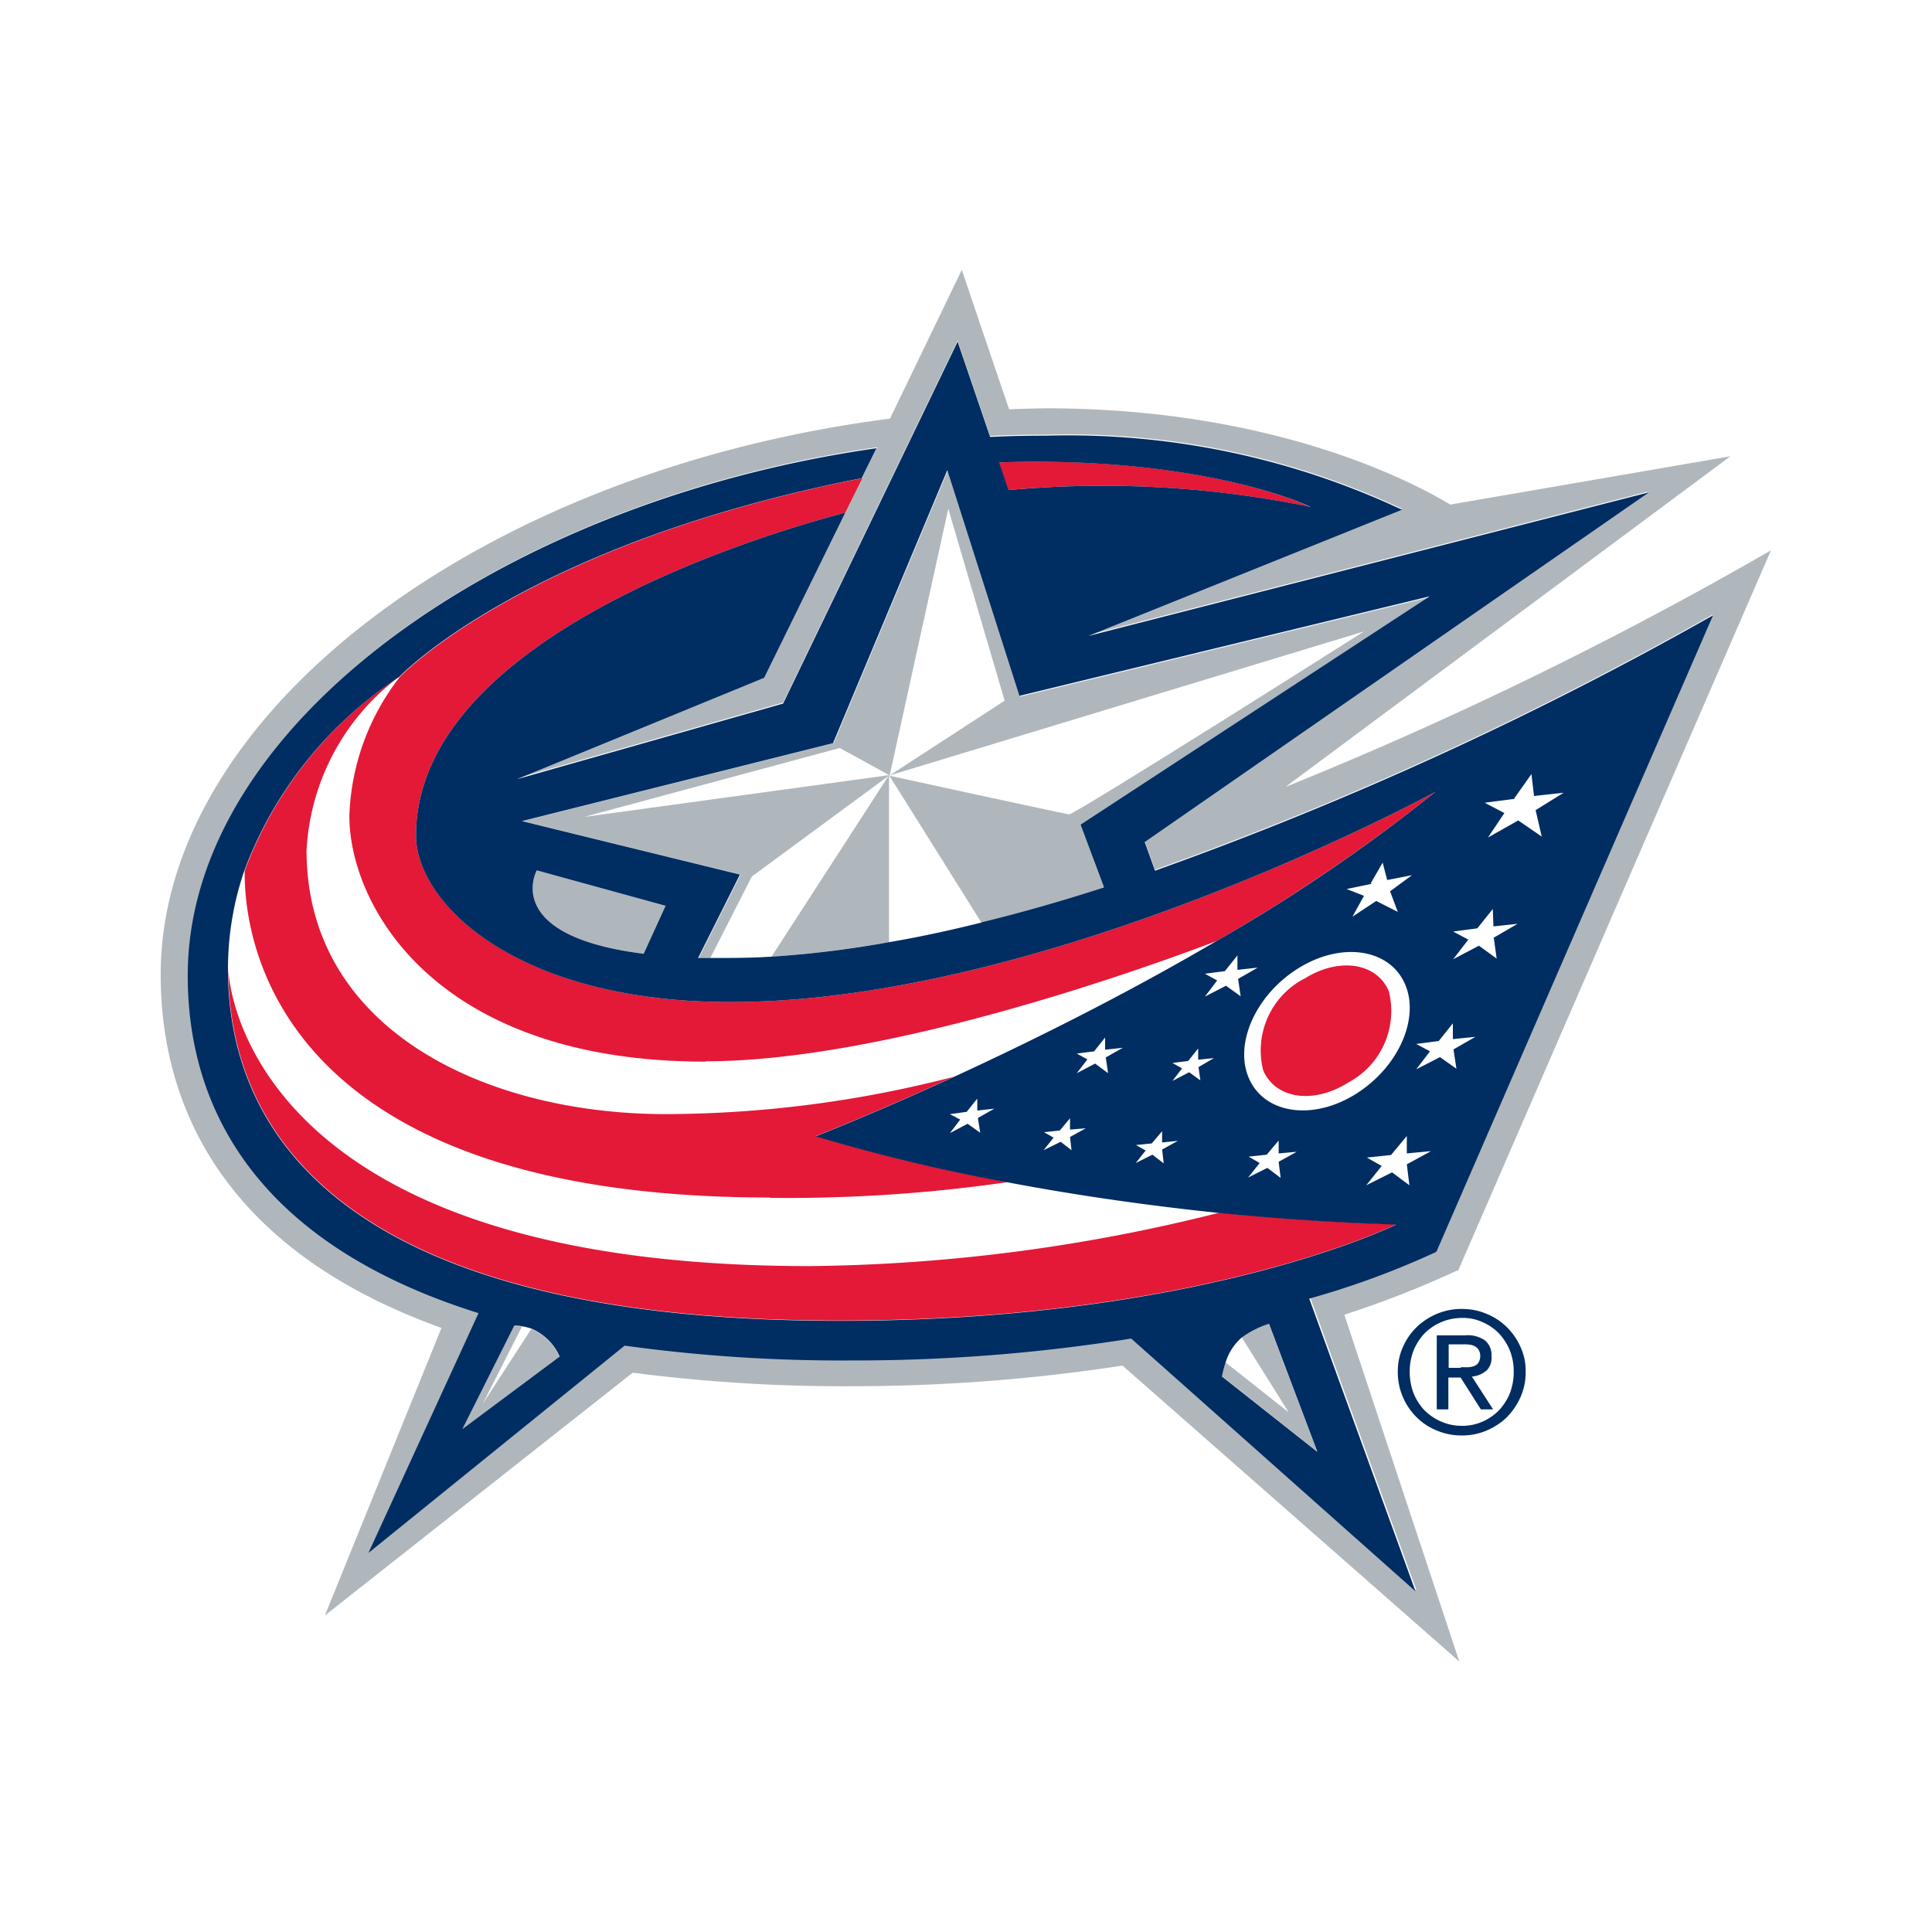 <svg id="Layer_1" data-name="Layer 1" xmlns="http://www.w3.org/2000/svg" width="60" height="60" viewBox="0 0 60 60">
  <rect id="Rectangle_7762" data-name="Rectangle 7762" width="60" height="60" fill="#fff"/>
  <g id="Group_19365" data-name="Group 19365">
    <g id="Group_19363" data-name="Group 19363">
      <g id="Group_19360" data-name="Group 19360">
        <path id="Path_7491" data-name="Path 7491" d="M20.67,34.6a35.434,35.434,0,0,0,8.94-1.16c2.28-1.05,5.21-2.49,8.16-4.22-2.48.94-10.32,3.73-15.87,3.73-8.42,0-11.06-4.88-11.06-7.63A7.4,7.4,0,0,1,12.41,21a7.209,7.209,0,0,0-2.9,5.41C9.51,31.97,15.06,34.6,20.67,34.6Z" fill="#fff"/>
        <path id="Path_7492" data-name="Path 7492" d="M23.91,37.2C8.25,37.2,7.56,28.86,7.59,27.05a9.449,9.449,0,0,0-.5,3.04s.16,9.23,18.05,9.23a54.04,54.04,0,0,0,12.73-1.66c-2.49-.25-4.71-.6-6.56-.95A47.733,47.733,0,0,1,23.91,37.2Z" fill="#fff"/>
        <path id="Path_7493" data-name="Path 7493" d="M43.61,30.51c-.51-1.07-1.99-1.25-3.32-.42s-1.99,2.38-1.48,3.45,1.99,1.25,3.32.42,1.99-2.38,1.48-3.45Zm-1.75,3.11c-1.08.68-2.26.51-2.64-.38a2.529,2.529,0,0,1,1.26-2.84c1.08-.68,2.25-.51,2.63.38a2.529,2.529,0,0,1-1.26,2.84Z" fill="#fff"/>
        <path id="Path_7494" data-name="Path 7494" d="M30.36,34.49l-.01-.38-.33.42-.52.06.32.18-.32.41.55-.28.38.27-.07-.45.51-.29Z" fill="#fff"/>
        <path id="Path_7495" data-name="Path 7495" d="M34.33,32.61l-.01-.39-.34.43-.54.07.33.18-.33.43.57-.3.39.29-.06-.47.53-.3Z" fill="#fff"/>
        <path id="Path_7496" data-name="Path 7496" d="M37.22,32.92l-.01-.36-.31.39-.49.06.3.17-.3.39.52-.27.36.26-.06-.42.47-.28Z" fill="#fff"/>
        <path id="Path_7497" data-name="Path 7497" d="M33.23,35.08v-.35l-.32.38-.48.05.29.18-.31.39.53-.26.35.26-.05-.42.48-.27Z" fill="#fff"/>
        <path id="Path_7498" data-name="Path 7498" d="M36.09,35.48v-.35l-.32.39-.49.05.3.17-.31.39.52-.27.35.27-.05-.42.49-.27Z" fill="#fff"/>
        <path id="Path_7499" data-name="Path 7499" d="M38.45,30.12l-.01-.45-.39.5-.63.08.39.21-.39.5.66-.35.46.33-.08-.54.61-.35Z" fill="#fff"/>
        <path id="Path_7500" data-name="Path 7500" d="M42.35,27.81l-.35.65.74-.5.66.35-.24-.64.69-.5-.77.16-.14-.54-.37.64-.76.17Z" fill="#fff"/>
        <path id="Path_7501" data-name="Path 7501" d="M48.56,24.61l-.92.1-.08-.68-.53.76-.92.12.61.32-.51.76.94-.53.73.5-.19-.81Z" fill="#fff"/>
        <path id="Path_7502" data-name="Path 7502" d="M43.7,35.82v-.54l-.5.59-.75.08.46.27-.48.59.8-.4.55.41-.08-.65.75-.41Z" fill="#fff"/>
        <path id="Path_7503" data-name="Path 7503" d="M45.14,32.27l-.01-.49-.45.55-.69.09.43.23-.43.55.74-.38.5.37-.08-.6.67-.39Z" fill="#fff"/>
        <path id="Path_7504" data-name="Path 7504" d="M46.38,28.78l-.02-.54-.48.59-.75.1.47.25-.47.61.8-.42.55.4-.09-.65.73-.43Z" fill="#fff"/>
        <path id="Path_7505" data-name="Path 7505" d="M39.71,35.43l-.37.44-.57.06.35.2-.36.45.6-.3.41.3-.06-.49.56-.3-.56.05Z" fill="#fff"/>
        <path id="Path_7506" data-name="Path 7506" d="M29.44,15.79l-1.83,8.28,3.58-2.32Z" fill="#fff"/>
        <path id="Path_7507" data-name="Path 7507" d="M42.35,19.6,27.62,24.07s5.41,1.18,5.58,1.2,9.16-5.68,9.16-5.68Z" fill="#fff"/>
        <path id="Path_7508" data-name="Path 7508" d="M30.48,28.65l-2.87-4.58v5.2c.95-.17,1.91-.38,2.87-.61Z" fill="#fff"/>
        <path id="Path_7509" data-name="Path 7509" d="M22.05,29.75h.5c.47,0,.94-.01,1.42-.04l3.65-5.64-4.28,3.15Z" fill="#fff"/>
        <path id="Path_7510" data-name="Path 7510" d="M26.07,23.22l-7.94,2.15,9.48-1.3Z" fill="#fff"/>
        <path id="Path_7511" data-name="Path 7511" d="M38.06,42.31l1.96,1.55-1.46-2.33a1.626,1.626,0,0,0-.5.78Z" fill="#fff"/>
        <path id="Path_7512" data-name="Path 7512" d="M15,43.6l1.51-2.33a2.291,2.291,0,0,0-.28-.07l-1.22,2.4Z" fill="#fff"/>
      </g>
      <g id="Group_19361" data-name="Group 19361">
        <path id="Path_7513" data-name="Path 7513" d="M45.28,39.47,55,17.09a120.458,120.458,0,0,1-15.08,7.35L53.74,14.17l-8.7,1.5c-1.24-.75-5.57-2.99-12.56-2.99,0,0-.61.01-1.14.03-.26-.75-1.47-4.33-1.47-4.33L27.64,13C14.91,14.64,4.99,22.16,4.99,30.27c0,3.63,1.56,8.4,8.72,10.97l-3.62,8.93,9.56-7.54a50.58,50.58,0,0,0,6.79.42,55.232,55.232,0,0,0,8.42-.64L45.32,51.6,41.75,40.83a31.39,31.39,0,0,0,3.5-1.37Zm-1.3,9.92-8.83-7.85a54.371,54.371,0,0,1-8.69.68,49.1,49.1,0,0,1-7.04-.46L11.46,48.2l3.42-7.45c-6.62-2.07-9.03-6.09-9.03-10.48,0-7.83,9.83-14.72,21.39-16.38l-.46.93-.53,1.07-2.52,5.13-7.68,3.15,8.27-2.35,5.42-11.24,1.01,2.96c.58-.03,1.15-.04,1.73-.04a24.428,24.428,0,0,1,11.06,2.3L33.8,19.72l17.41-4.46L35.55,26.12l.32.89A111.241,111.241,0,0,0,53.2,19.08L44.62,38.82a26.634,26.634,0,0,1-3.94,1.45l3.3,9.09Z" fill="#b0b7bc"/>
        <path id="Path_7514" data-name="Path 7514" d="M19.99,29.62l.68-1.49-4-1.1S15.53,29.06,19.99,29.62Z" fill="#b0b7bc"/>
        <path id="Path_7515" data-name="Path 7515" d="M27.61,29.27v-5.2l-3.65,5.64a32.147,32.147,0,0,0,3.65-.45Z" fill="#b0b7bc"/>
        <path id="Path_7516" data-name="Path 7516" d="M31.68,21.61,29.44,14.6l-3.55,8.48L16.23,25.5,23,27.16l-1.3,2.59h.36l1.29-2.53,4.28-3.15-9.49,1.3,7.94-2.14,1.55.85,1.82-8.28,1.75,5.96-3.57,2.32,14.73-4.47s-8.99,5.7-9.16,5.68-5.58-1.2-5.58-1.2l2.87,4.58c1.27-.31,2.55-.68,3.83-1.09l-.73-1.95,10.84-7.09L31.69,21.63Z" fill="#b0b7bc"/>
        <path id="Path_7517" data-name="Path 7517" d="M38.56,41.53l1.46,2.33-1.96-1.55a3.83,3.83,0,0,0-.11.43l2.95,2.33L39.4,41.1a2.941,2.941,0,0,0-.85.43Z" fill="#b0b7bc"/>
        <path id="Path_7518" data-name="Path 7518" d="M16.5,41.27,14.99,43.6l1.22-2.4a1.948,1.948,0,0,0-.25-.02l-1.61,3.21,3.02-2.25a1.6,1.6,0,0,0-.88-.87Z" fill="#b0b7bc"/>
      </g>
      <g id="Group_19362" data-name="Group 19362">
        <path id="Path_7519" data-name="Path 7519" d="M40.69,15.74s-3.28-1.6-9.67-1.38l.29.86a32,32,0,0,1,9.37.52Z" fill="#e31937"/>
        <path id="Path_7520" data-name="Path 7520" d="M23.91,37.2a47.733,47.733,0,0,0,7.4-.49,54.557,54.557,0,0,1-5.97-1.43s1.73-.67,4.28-1.84a35.981,35.981,0,0,1-8.94,1.16c-5.61,0-11.16-2.63-11.16-8.19A7.209,7.209,0,0,1,12.42,21,12.429,12.429,0,0,0,7.6,27.04c-.03,1.81.66,10.15,16.32,10.15Z" fill="#e31937"/>
        <path id="Path_7521" data-name="Path 7521" d="M21.9,32.96c5.55,0,13.39-2.79,15.87-3.73a53.654,53.654,0,0,0,6.81-4.64s-11.96,6.53-21.9,6.53c-6.67,0-9.76-3.1-9.76-5.17,0-6.19,10.89-9.39,13.33-10.03l.53-1.07c-10.46,2.06-14.36,6.17-14.36,6.17a7.4,7.4,0,0,0-1.57,4.32c0,2.75,2.63,7.63,11.06,7.63Z" fill="#e31937"/>
        <path id="Path_7522" data-name="Path 7522" d="M25.14,39.32c-17.89,0-18.05-9.23-18.05-9.23,0,4.73,3.1,10.92,19,10.92,11.27,0,17.28-2.99,17.28-2.99-1.94-.06-3.79-.19-5.5-.36a53.865,53.865,0,0,1-12.73,1.66Z" fill="#e31937"/>
        <path id="Path_7523" data-name="Path 7523" d="M40.49,30.4a2.516,2.516,0,0,0-1.26,2.84c.38.89,1.56,1.06,2.64.38a2.516,2.516,0,0,0,1.26-2.84c-.38-.89-1.56-1.06-2.63-.38Z" fill="#e31937"/>
      </g>
      <path id="Path_7524" data-name="Path 7524" d="M44.62,38.85,53.2,19.11a111.241,111.241,0,0,1-17.33,7.93l-.32-.89L51.21,15.29,33.8,19.75l9.74-3.92a24.428,24.428,0,0,0-11.06-2.3c-.58,0-1.16.01-1.73.04l-1.01-2.96L24.32,21.85,16.05,24.2l7.68-3.15,2.52-5.13c-2.44.64-13.33,3.84-13.33,10.03,0,2.08,3.09,5.17,9.76,5.17,9.94,0,21.9-6.53,21.9-6.53a52.627,52.627,0,0,1-6.81,4.64c-2.95,1.73-5.88,3.17-8.16,4.22-2.55,1.17-4.28,1.84-4.28,1.84a55.346,55.346,0,0,0,5.97,1.43c1.85.35,4.06.69,6.56.95,1.71.17,3.55.3,5.5.36,0,0-6,2.99-17.28,2.99-15.9,0-19-6.19-19-10.92a9.449,9.449,0,0,1,.5-3.04,12.37,12.37,0,0,1,4.82-6.04s3.89-4.11,14.36-6.17l.46-.93C15.66,15.57,5.83,22.46,5.83,30.3c0,4.39,2.42,8.41,9.03,10.48l-3.42,7.45,7.96-6.44a49.1,49.1,0,0,0,7.04.46,54.371,54.371,0,0,0,8.69-.68l8.83,7.85-3.3-9.09a26.055,26.055,0,0,0,3.94-1.45ZM40.69,15.74a32.008,32.008,0,0,0-9.37-.52l-.29-.86c6.39-.21,9.67,1.38,9.67,1.38ZM19.99,29.62c-4.45-.56-3.32-2.59-3.32-2.59l4,1.1Zm10.49-.97c-.96.24-1.92.45-2.87.61a31.873,31.873,0,0,1-3.65.45c-.48.03-.96.04-1.42.04h-.86l1.3-2.59L16.21,25.5l9.66-2.42,3.55-8.48,2.24,7.01L44.4,18.52,33.56,25.61l.73,1.95c-1.27.41-2.55.78-3.83,1.09Zm-.05,6.52-.38-.27-.55.29.32-.42-.32-.17.52-.07.33-.41v.37l.53-.06-.51.29.07.45Zm16.6-10.38.53-.75.08.68.92-.1-.87.54.19.82-.73-.5-.94.53.51-.76-.61-.32.92-.12Zm-1.9,4.14.75-.1.48-.6.02.54.75-.08-.74.43.09.65-.55-.4-.8.42.47-.61Zm-1.14,3.49.69-.09.44-.55v.49l.7-.07-.68.39.09.6-.51-.36-.74.38.43-.56-.43-.23Zm-1.42-4.99.37-.64.14.54.77-.15-.68.5.24.64-.67-.34-.74.49.36-.65-.54-.21.77-.16Zm-9.28,8.3-.35-.27-.53.26.31-.39-.3-.17.49-.05.32-.38v.35l.49-.04-.49.27.05.43Zm1.11-2.41-.39-.29-.57.3.33-.43-.33-.18.54-.07.34-.43v.38l.55-.06-.53.3.07.47Zm1.74,2.81-.35-.27-.52.26.31-.39-.3-.17.49-.05.32-.38v.35l.49-.05-.49.27.05.42Zm1.15-2.57-.36-.26-.52.27.3-.39-.3-.17.49-.06.31-.39v.35l.49-.05-.48.28.06.42Zm.79-2.95-.66.34.38-.5-.38-.21.62-.08.39-.49v.45l.63-.07-.61.35.08.54-.46-.33Zm1.69,5.97-.41-.31-.6.3.36-.45-.34-.2.56-.06.37-.44v.4l.56-.05-.56.31.06.49Zm-.96-3.04c-.51-1.07.16-2.61,1.48-3.45s2.81-.65,3.32.42-.16,2.61-1.48,3.45S39.32,34.61,38.81,33.54Zm4.42,2.87-.8.4.48-.6-.46-.26.75-.08.49-.59v.54l.75-.07-.75.41.08.65-.55-.41ZM14.36,44.38l1.61-3.21a1.014,1.014,0,0,1,.25.02,1.907,1.907,0,0,1,.28.07,1.664,1.664,0,0,1,.88.87l-3.02,2.25Zm26.54.7-2.95-2.33a3.341,3.341,0,0,1,.11-.43,1.676,1.676,0,0,1,.5-.78,2.941,2.941,0,0,1,.85-.43l1.5,3.97Z" fill="#002d62"/>
    </g>
    <g id="Group_19364" data-name="Group 19364">
      <path id="Path_7525" data-name="Path 7525" d="M46.15,42.58a.556.556,0,0,0,.17-.46.591.591,0,0,0-.2-.49.928.928,0,0,0-.61-.16h-.89v2.3h.36v-.99h.38l.63.99h.38l-.66-1.02a.756.756,0,0,0,.43-.17m-.78-.1h-.37v-.73h.47a1.087,1.087,0,0,1,.18.01.377.377,0,0,1,.16.05.31.31,0,0,1,.12.11.345.345,0,0,1,.05.18.406.406,0,0,1-.05.21.277.277,0,0,1-.13.11.585.585,0,0,1-.19.04h-.23" fill="#002d62"/>
      <path id="Path_7526" data-name="Path 7526" d="M46.79,41.21a1.906,1.906,0,0,0-.63-.41,1.944,1.944,0,0,0-.76-.15,1.994,1.994,0,0,0-.77.15,2.077,2.077,0,0,0-.63.41,1.966,1.966,0,0,0-.43.62,1.833,1.833,0,0,0-.16.77,1.925,1.925,0,0,0,.16.79,1.96,1.96,0,0,0,.43.63,1.906,1.906,0,0,0,.63.41,1.994,1.994,0,0,0,.77.15,1.944,1.944,0,0,0,.76-.15,2.077,2.077,0,0,0,.63-.41,2.133,2.133,0,0,0,.43-.63,1.86,1.86,0,0,0,.16-.79,1.74,1.74,0,0,0-.16-.77,1.966,1.966,0,0,0-.43-.62m.1,2.06a1.72,1.72,0,0,1-.34.53,1.6,1.6,0,0,1-.51.35,1.514,1.514,0,0,1-.63.13,1.606,1.606,0,0,1-.65-.13,1.7,1.7,0,0,1-.52-.35,1.72,1.72,0,0,1-.34-.53,1.853,1.853,0,0,1-.12-.67,1.8,1.8,0,0,1,.12-.66,1.72,1.72,0,0,1,.34-.53,1.643,1.643,0,0,1,1.17-.48,1.421,1.421,0,0,1,.63.13,1.544,1.544,0,0,1,.51.35,1.72,1.72,0,0,1,.34.53,1.762,1.762,0,0,1,.12.66,1.853,1.853,0,0,1-.12.67" fill="#002d62"/>
    </g>
  </g>
</svg>
